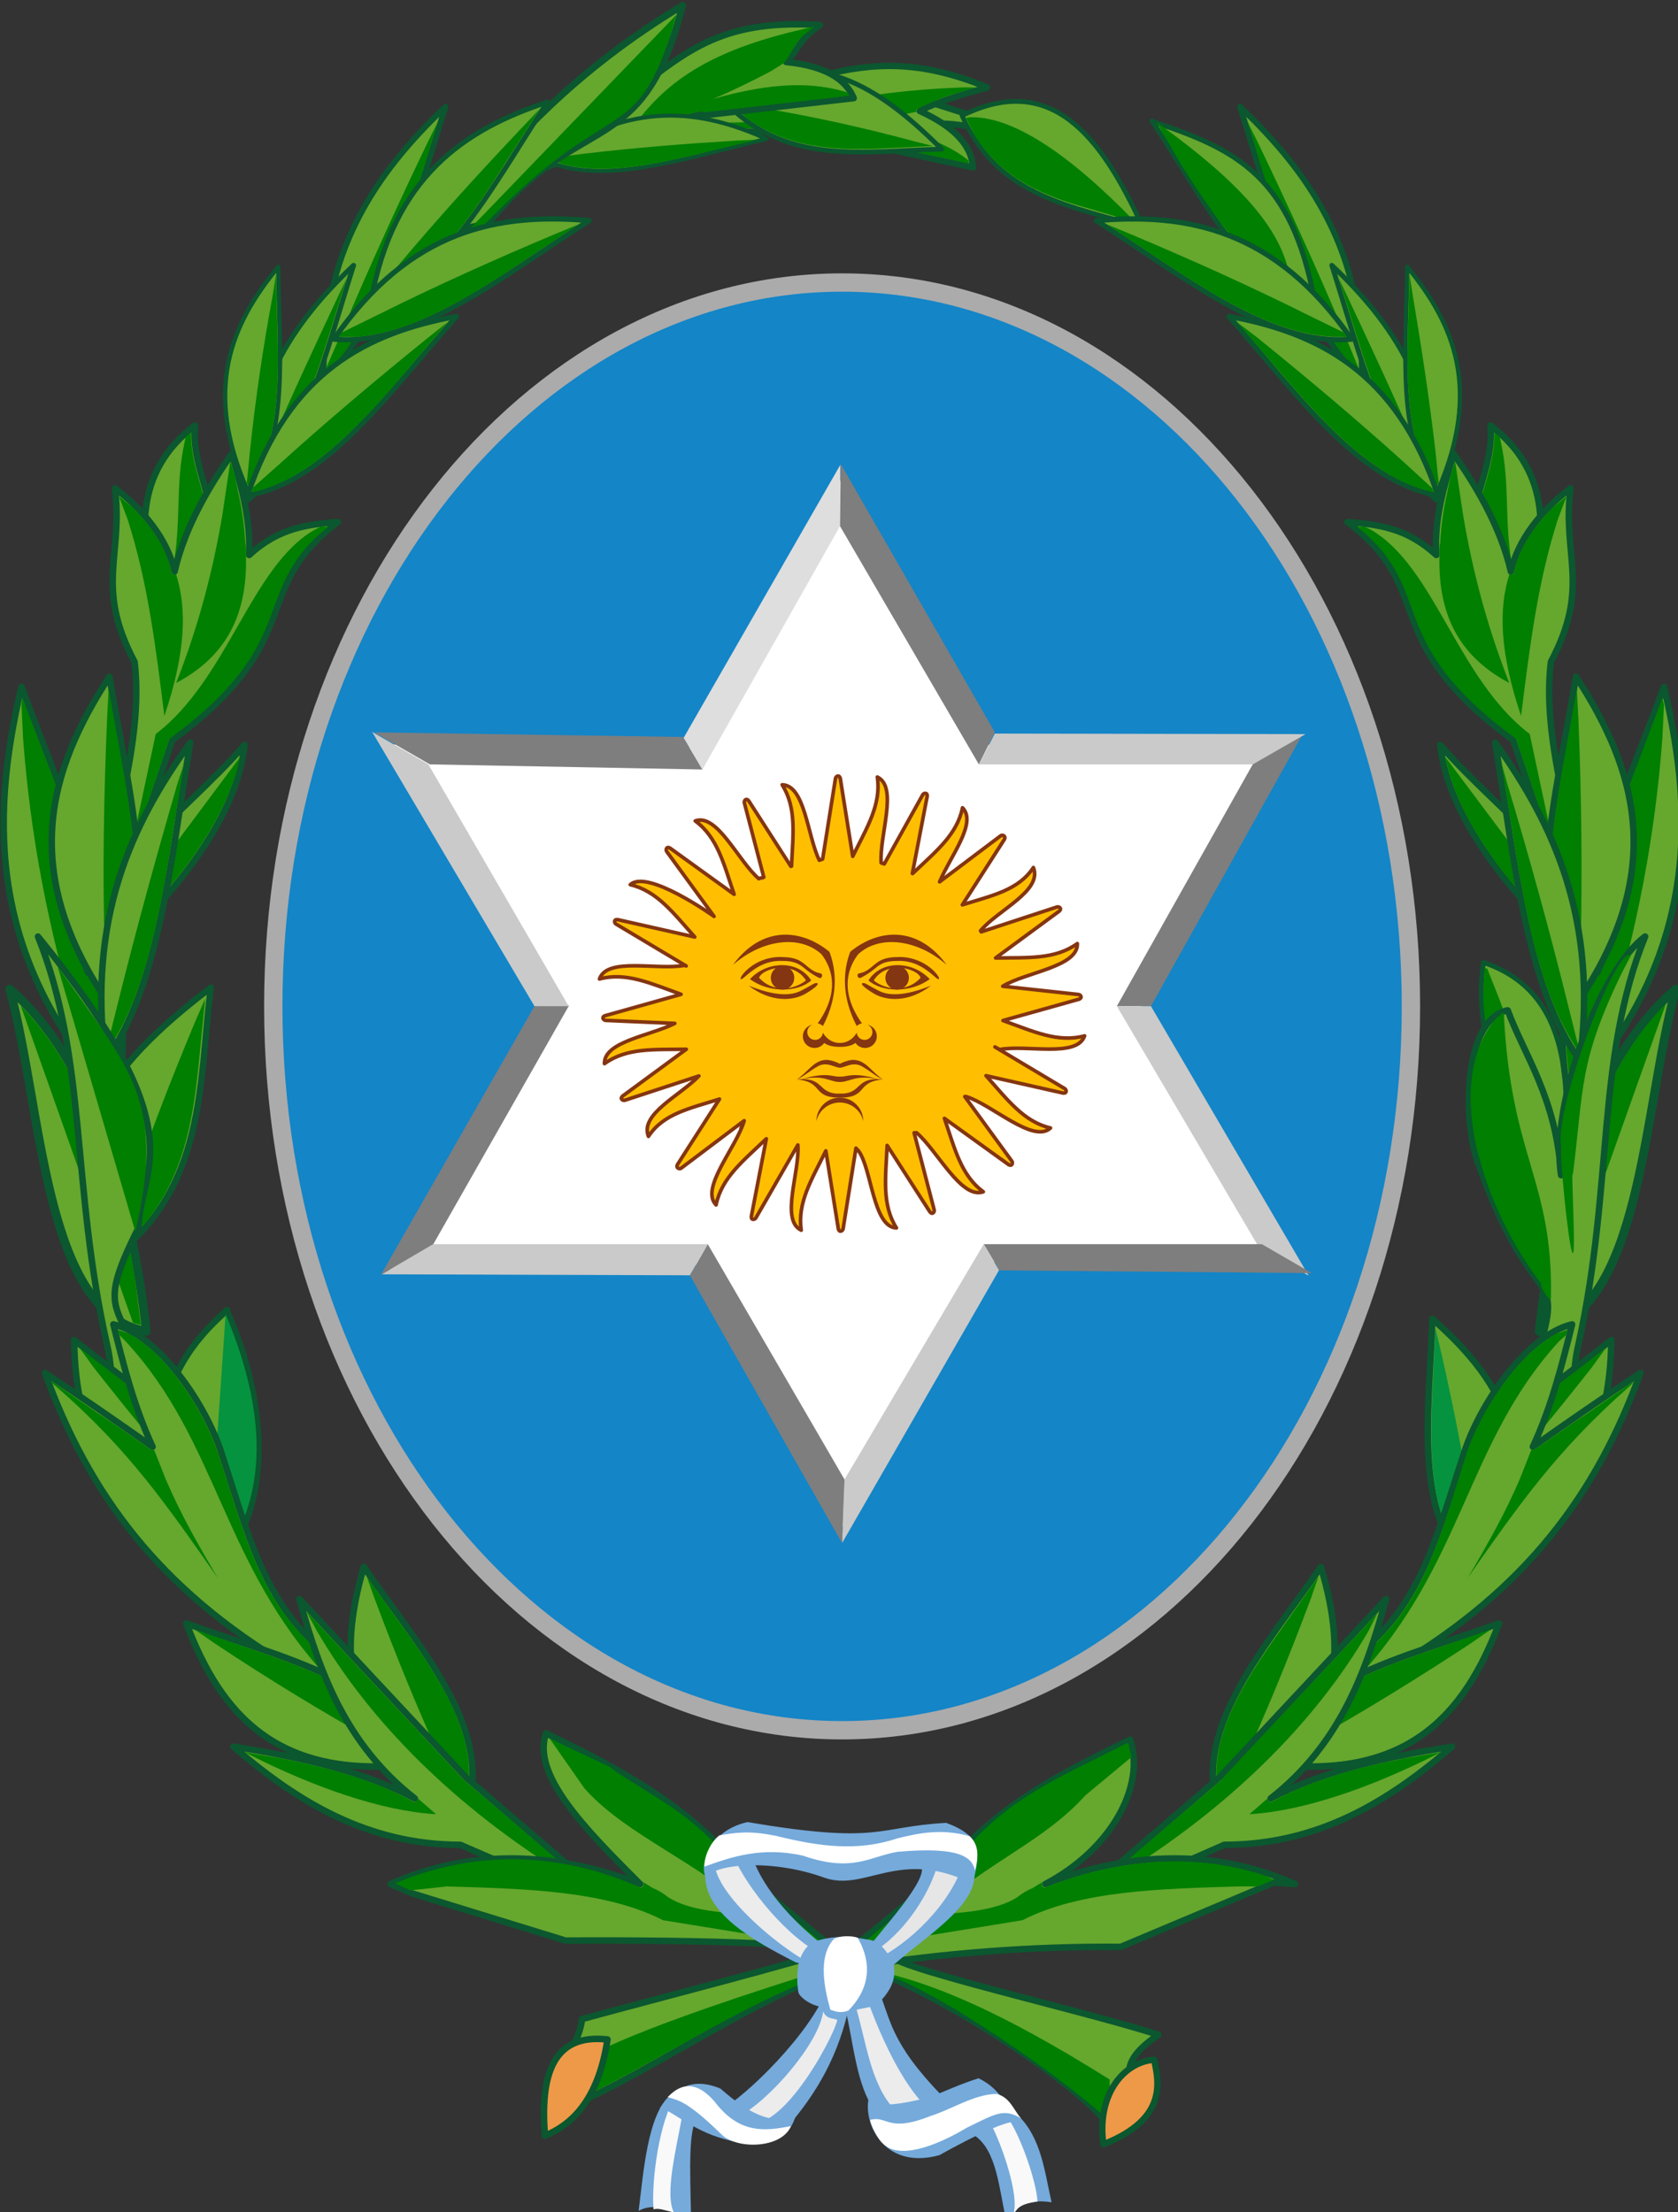 <?xml version="1.0" encoding="UTF-8" standalone="no"?>
<svg
   xmlns:dc="http://purl.org/dc/elements/1.1/"
   xmlns:cc="http://creativecommons.org/ns#"
   xmlns:rdf="http://www.w3.org/1999/02/22-rdf-syntax-ns#"
   xmlns:svg="http://www.w3.org/2000/svg"
   xmlns="http://www.w3.org/2000/svg"
   xmlns:xlink="http://www.w3.org/1999/xlink"
   xmlns:sodipodi="http://sodipodi.sourceforge.net/DTD/sodipodi-0.dtd"
   xmlns:inkscape="http://www.inkscape.org/namespaces/inkscape"
   sodipodi:docname="Escudo_de_la_Provincia_de_Salta.svg"
   inkscape:version="1.0 (4035a4fb49, 2020-05-01)"
   id="svg8"
   version="1.1"
   viewBox="0 0 181.665 239.541"
   height="239.541mm"
   width="181.665mm">
  <rect x="0" y="0" width="181.665" height="239.541" fill="#333333" stroke="none"/>
  <defs
     id="defs2"><clipPath
   id="id0">
    <path
   d="m 17842400,17373200 c 0,5159380 -3287490,9343450 -7341290,9343450 -4053800,0 -7341290,-4184070 -7341290,-9343450 0,-5159380 3287490,-9343450 7341290,-9343450 4053800,0 7341290,4184070 7341290,9343450 z"
   id="path7" />

   </clipPath>
<clipPath
   id="id1">
     <path
   d="m 9673400,29448300 c 0,0 361270,-70260 426490,-40160 65220,35150 135470,-411450 366280,-571980 265950,-180650 702480,-521840 1133980,-1128970 0,0 -95320,-175610 -516800,-120410 0,0 -10060,205710 -55180,285990 -50190,80290 -275970,411450 -562000,521830 -285990,110360 -506780,426490 -602090,697450 -95320,270960 -190680,356250 -190680,356250 z"
   id="path10" />

    </clipPath>
<clipPath
   id="id2">
     <path
   d="m 11018100,29368000 c 0,0 -371290,90310 -426490,-40170 -30100,-65200 -50150,-566970 -275970,-727530 -230830,-155570 -332600,-290020 -824420,-666110 -150640,-115190 -294530,-196920 -349680,-292240 -40170,-70260 -45180,-165580 -90340,-200730 0,0 281020,-30100 732580,80280 0,0 -65250,220780 80290,296050 80280,40130 265950,316130 551940,451580 270920,125450 436500,577030 521800,822900 95360,270960 80290,275970 80290,275970 z"
   id="path13" />

    </clipPath>
<clipPath
   id="id3">
     <path
   d="m 11600200,27707200 c 0,0 -65220,-175610 -667340,-130470 -572020,45170 -898140,40160 -998510,0 -105370,-40130 -195680,-65210 -341190,-95310 -120440,-20090 -366300,-45180 -301050,-40170 -125420,-15030 -240850,0 -240850,0 0,0 -25070,20080 40150,-85300 55200,-85300 170600,-125410 321110,-301060 48730,-56850 805430,-12790 863020,0 70270,15070 150550,10060 180660,0 30090,-10020 371280,-15030 521830,0 185200,40290 451640,57960 492000,57520 105900,-1160 145240,103060 160260,273650 15070,175630 25110,65250 -30090,321140 z"
   id="path16" />

    </clipPath>
<filter
   inkscape:label="Filter0"
   id="filter9985"
   style="color-interpolation-filters:sRGB" />
<filter
   inkscape:label="Filter1"
   id="filter9987"
   style="color-interpolation-filters:sRGB" />
<clipPath
   id="clipPath3599"
   clipPathUnits="userSpaceOnUse">
  <g
     id="use3601"
     inkscape:label="Clip">
    <path
       id="path3784"
       d="M 9,46 A 9,9 0 0 0 -9,46 9.25,9.25 0 0 1 9,46"
       style="mix-blend-mode:color;fill:#843511;fill-opacity:1" />
  </g>
</clipPath>
<clipPath
   clipPathUnits="userSpaceOnUse"
   id="clipPath3599-3">
  <g
     id="use3601-7"
     inkscape:label="Clip">
    <path
       id="path3789"
       d="M 9,46 A 9,9 0 0 0 -9,46 9.25,9.25 0 0 1 9,46"
       style="mix-blend-mode:color;fill:#843511;fill-opacity:1" />
  </g>
</clipPath>
<clipPath
   clipPathUnits="userSpaceOnUse"
   id="clipPath3599-8">
  <use
     height="100%"
     width="100%"
     x="0"
     y="0"
     xlink:href="#g3595-5"
     id="use3601-72" />
</clipPath>
<style
   type="text/css"
   id="style6273">
   <![CDATA[
    .fil14 {fill:#005030}
    .fil8 {fill:#116A43}
    .fil36 {fill:#119551}
    .fil6 {fill:#1485C7}
    .fil40 {fill:#186640}
    .fil12 {fill:#1D6540}
    .fil30 {fill:#2C302C}
    .fil29 {fill:#2C5A3A}
    .fil34 {fill:#2D312D}
    .fil39 {fill:#30A052}
    .fil33 {fill:#34A152}
    .fil32 {fill:#373435}
    .fil1 {fill:#6CB7E3}
    .fil31 {fill:#6FAE4F}
    .fil7 {fill:#8F3236}
    .fil21 {fill:#95BB49}
    .fil18 {fill:#9ABE48}
    .fil15 {fill:#9EC247}
    .fil9 {fill:#A0C247}
    .fil20 {fill:#A23434}
    .fil13 {fill:#B23437}
    .fil16 {fill:#D43438}
    .fil5 {fill:#DB3438}
    .fil11 {fill:#DB5338}
    .fil28 {fill:#DE3338}
    .fil23 {fill:#E05838}
    .fil26 {fill:#E23338}
    .fil27 {fill:#E67138}
    .fil25 {fill:#E75747}
    .fil4 {fill:#F0AC9A}
    .fil17 {fill:#F19B34}
    .fil2 {fill:#F1C161}
    .fil22 {fill:#F5F4F4}
    .fil37 {fill:#F6D24A}
    .fil19 {fill:#F6F9FC}
    .fil24 {fill:#F8D34B}
    .fil3 {fill:#F9D27D}
    .fil10 {fill:#FBFDFE}
    .fil35 {fill:#FCE221}
    .fil38 {fill:#FCF7D9}
    .fil41 {fill:#FCFBEB}
    .fil0 {fill:#FEFEFE}
    .fil42 {fill:#FFFEF6}
    .fil43 {fill:#373435;fill-rule:nonzero}
   ]]>
  </style>

  
  
 
   
   
   
   
   
   
   
   
   
   
   
   
   
   
   
   
   
   
   
   
   
   
   
   
   
   
   
   
   
   
   
   
   
   
   
   
   
   
   
   
   
   
   
   
   
   
   
   
   
   
   
   
   
   
   
   
   
   
   
   
   
   
   
   
   
   
   
   
   
   
   
   
   
   
   
   
   
   
   
   
   
   
   
   
   
   
   
   
   
   
   
   
   
   
   
   
   
   
   
   
   
   
   
   
   
   
   
   
   
   
   
   
   
   
   
   
   
   
   
   
   
   
   
   
   
   
   
   
   
   
   
   
   
   
   
   
   
   
   
   
   
   
   
   
   
   
   
   
   
   
   
   
   
   
   
   
   
   
   
   
   
   
   
   
   
   
   
   
   
   
   
   
   
   
   
   
   
   
   
   
   
   
   
   
   
   
   
   
   
   
   
   
   
   
   
   
   
   
   
   
   
   
   
  </defs>
  <sodipodi:namedview
     inkscape:snap-text-baseline="true"
     inkscape:snap-center="true"
     inkscape:snap-object-midpoints="true"
     inkscape:snap-page="true"
     inkscape:pagecheckerboard="true"
     inkscape:window-maximized="1"
     inkscape:window-y="-8"
     inkscape:window-x="-8"
     inkscape:window-height="705"
     inkscape:window-width="1366"
     fit-margin-bottom="0"
     fit-margin-right="0"
     fit-margin-left="0"
     fit-margin-top="0"
     lock-margins="true"
     inkscape:guide-bbox="true"
     showguides="true"
     showgrid="false"
     inkscape:document-rotation="0"
     inkscape:current-layer="layer1"
     inkscape:document-units="mm"
     inkscape:cy="567.23504"
     inkscape:cx="184.57054"
     inkscape:zoom="0.35355339"
     inkscape:pageshadow="2"
     inkscape:pageopacity="0.0"
     borderopacity="1.0"
     bordercolor="#666666"
     pagecolor="#ffffff"
     id="base">
    <sodipodi:guide
       id="guide3753"
       orientation="1,0"
       position="91.164,130.741" />
    <sodipodi:guide
       id="guide3821"
       orientation="0.5,0.866"
       position="40.464,160.284" />
    <sodipodi:guide
       id="guide3823"
       orientation="-0.505,0.863"
       position="41.243,101.51" />
    <sodipodi:guide
       id="guide3825"
       orientation="0,-1"
       position="59.03,130.596" />
    <sodipodi:guide
       id="guide3827"
       orientation="0,-1"
       position="91.59,72.461" />
    <sodipodi:guide
       id="guide3829"
       orientation="0,-1"
       position="104.617,189.035" />
    <sodipodi:guide
       id="guide3831"
       orientation="1,0"
       position="141.13,143.328" />
    <sodipodi:guide
       id="guide3833"
       orientation="1,0"
       position="40.72,130.596" />
    <sodipodi:guide
       id="guide3835"
       orientation="0,-1"
       position="107.702,160.113" />
    <sodipodi:guide
       id="guide3837"
       orientation="0,-1"
       position="71.32,101.496" />
    <sodipodi:guide
       id="guide3839"
       orientation="1,0"
       position="58.844,144.651" />
    <sodipodi:guide
       id="guide3841"
       orientation="1,0"
       position="123.455,130.899" />
    <sodipodi:guide
       id="guide3843"
       orientation="0.86,0.51"
       position="73.962,159.745" />
    <sodipodi:guide
       id="guide3845"
       orientation="-0.869,0.494"
       position="74.091,100.73" />
    <sodipodi:guide
       id="guide8432"
       orientation="-0.871,0.492"
       position="51.513,112.815" />
    <sodipodi:guide
       id="guide8434"
       orientation="0,-1"
       position="68.039,104.831" />
    <sodipodi:guide
       id="guide8436"
       orientation="-0.865,-0.502"
       position="86.05,88.608" />
    <sodipodi:guide
       id="guide8438"
       orientation="-0.867,0.499"
       position="97.375,89.687" />
    <sodipodi:guide
       id="guide8440"
       orientation="0,-1"
       position="121.039,156.777" />
    <sodipodi:guide
       id="guide8442"
       orientation="0.864,0.504"
       position="97.649,171.08" />
  </sodipodi:namedview>
  <g
     transform="translate(-25.584,0.006)"
     id="layer1"
     inkscape:groupmode="layer"
     inkscape:label="Ebene 1">
    <path
       sodipodi:nodetypes="csssc"
       d="m 178.336,108.962 c 0,43.28 -27.577,78.378 -61.583,78.378 -34.006,0 -61.583,-35.098 -61.583,-78.378 0,-43.28 27.577,-78.378 61.583,-78.378 34.006,0 61.583,35.098 61.583,78.378 z"
       id="path315"
       style="clip-rule:evenodd;fill:#1485c7;fill-opacity:1;fill-rule:evenodd;stroke:#ababab;stroke-width:1.984;stroke-miterlimit:4;stroke-dasharray:none;stroke-opacity:1;image-rendering:optimizeQuality;shape-rendering:geometricPrecision;text-rendering:geometricPrecision" />
    <path
       transform="matrix(6.6418686e-6,-1.4209825e-7,1.4209825e-7,6.6418686e-6,258.085,52.447)"
       inkscape:randomized="0"
       inkscape:rounded="0"
       inkscape:flatsided="false"
       sodipodi:arg2="1.0640183"
       sodipodi:arg1="0.5404195"
       sodipodi:r2="4849889.5"
       sodipodi:r1="8557246"
       sodipodi:cy="8025333"
       sodipodi:cx="-21448888"
       sodipodi:sides="6"
       id="path2613"
       style="clip-rule:evenodd;fill:#ffffff;fill-opacity:1;fill-rule:evenodd;stroke:none;stroke-width:1;stroke-linecap:round;stroke-linejoin:round;stroke-miterlimit:4;stroke-dasharray:none;stroke-opacity:1;image-rendering:optimizeQuality;shape-rendering:geometricPrecision;text-rendering:geometricPrecision"
       sodipodi:type="star"
       d="m -14111110,12428000 -4983822,-162346 -2497888,4315714 -2351316,-4397289 -4986462,-5377 2632507,-4234943.9 -2488575,-4321091.8 4983822,162345.9 2497888,-4315714.65 2351316,4397289.55 4986462,5377.2 -2632507,4234943.6 z" />
    <g
       transform="matrix(1.1069532e-5,0,0,1.1069532e-5,-2.519,-85.09)"
       id="g21793"
       style="clip-rule:evenodd;fill-rule:evenodd;image-rendering:optimizeQuality;shape-rendering:geometricPrecision;text-rendering:geometricPrecision">
      <g
         id="g2656"
         transform="matrix(0.644,0,0,0.644,3742612.4,6250499.1)">
        <g
           transform="matrix(0.475,0,0,0.475,5856781.2,14211029)"
           id="g9490">
    
    
    
    
    
    
    
    
    
    
    
    
    
    
   </g>
        <g
           transform="matrix(1.644,0,0,1.644,39410664,-16040833)"
           id="g11683" />
      </g>
    </g>
    <g
       transform="matrix(1.1069532e-5,0,0,1.1069532e-5,-2.519,-85.09)"
       id="g18840"
       style="clip-rule:evenodd;fill-rule:evenodd;image-rendering:optimizeQuality;shape-rendering:geometricPrecision;text-rendering:geometricPrecision">
      <path
         style="opacity:1;fill:#7e7e7e;fill-opacity:1;fill-rule:evenodd;stroke:none;stroke-width:1;stroke-linecap:round;stroke-linejoin:round;stroke-miterlimit:4;stroke-dasharray:none;stroke-opacity:1"
         d="m 9408895.3,15213127 -2665405.4,-49976 -545184.4,-313332 3022095.1,45204 z"
         id="path9112"
         sodipodi:nodetypes="ccccc" />
      <path
         sodipodi:nodetypes="ccccc"
         id="path10083"
         d="M 10754332,12832772 9408895.3,15213127 9225074.5,14903061 10756818,12234204 Z"
         style="opacity:1;fill:#dedede;fill-opacity:1;fill-rule:evenodd;stroke:none;stroke-width:1;stroke-linecap:round;stroke-linejoin:round;stroke-miterlimit:4;stroke-dasharray:none;stroke-opacity:1" />
    </g>
    <g
       transform="matrix(1.1069532e-5,0,0,1.1069532e-5,-2.519,-85.09)"
       id="g18848"
       style="clip-rule:evenodd;fill-rule:evenodd;image-rendering:optimizeQuality;shape-rendering:geometricPrecision;text-rendering:geometricPrecision">
      <path
         sodipodi:nodetypes="ccccc"
         id="path10091"
         d="m 13461941,17528312 1344487,-2393207 474812,-271677 -1485823,2664884 z"
         style="fill:#7e7e7e;fill-opacity:1;fill-rule:evenodd;stroke:none;stroke-width:1;stroke-linecap:round;stroke-linejoin:round;stroke-miterlimit:4;stroke-dasharray:none;stroke-opacity:1" />
      <path
         style="fill:#cacaca;fill-opacity:1;fill-rule:evenodd;stroke:none;stroke-width:1;stroke-linecap:round;stroke-linejoin:round;stroke-miterlimit:4;stroke-dasharray:none;stroke-opacity:1"
         d="m 14848461,19882185 -1386520,-2353873 h 333476 l 1542668,2636282 z"
         id="path10093"
         sodipodi:nodetypes="ccccc" />
    </g>
    <g
       transform="matrix(1.1069532e-5,0,0,1.1069532e-5,-2.519,-85.09)"
       id="g18844"
       style="clip-rule:evenodd;fill-rule:evenodd;image-rendering:optimizeQuality;shape-rendering:geometricPrecision;text-rendering:geometricPrecision">
      <path
         style="opacity:1;fill:#7e7e7e;fill-opacity:1;fill-rule:evenodd;stroke:none;stroke-width:1;stroke-linecap:round;stroke-linejoin:round;stroke-miterlimit:4;stroke-dasharray:none;stroke-opacity:1"
         d="m 12112342,15163151 -1358010,-2330379 6531,-608833 1507235,2624776 z"
         id="path10097"
         sodipodi:nodetypes="ccccc" />
      <path
         sodipodi:nodetypes="ccccc"
         id="path10099"
         d="m 14791063,15163151 h -2676810 l 154151,-301414 3038946,5228 z"
         style="opacity:1;fill:#cacaca;fill-opacity:1;fill-rule:evenodd;stroke:none;stroke-width:1;stroke-linecap:round;stroke-linejoin:round;stroke-miterlimit:4;stroke-dasharray:none;stroke-opacity:1" />
    </g>
    <g
       transform="matrix(1.1069532e-5,0,0,1.1069532e-5,-2.519,-85.09)"
       id="g18852"
       style="clip-rule:evenodd;fill-rule:evenodd;image-rendering:optimizeQuality;shape-rendering:geometricPrecision;text-rendering:geometricPrecision">
      <path
         style="fill:#7e7e7e;fill-opacity:1;fill-rule:evenodd;stroke:none;stroke-width:1;stroke-linecap:round;stroke-linejoin:round;stroke-miterlimit:4;stroke-dasharray:none;stroke-opacity:1"
         d="m 12159961,19855833 h 2719446 l 489087,283310 -3056474,-26695 z"
         id="path18828"
         sodipodi:nodetypes="ccccc" />
      <path
         sodipodi:nodetypes="ccccc"
         id="path18830"
         d="m 10798326,22157577 1361635,-2301744 149040,255696 -1534660,2668523 z"
         style="fill:#cacaca;fill-opacity:1;fill-rule:evenodd;stroke:none;stroke-width:1;stroke-linecap:round;stroke-linejoin:round;stroke-miterlimit:4;stroke-dasharray:none;stroke-opacity:1" />
    </g>
    <g
       transform="matrix(1.1069532e-5,0,0,1.1069532e-5,-2.519,-85.09)"
       id="g18856"
       style="clip-rule:evenodd;fill-rule:evenodd;image-rendering:optimizeQuality;shape-rendering:geometricPrecision;text-rendering:geometricPrecision">
      <path
         sodipodi:nodetypes="ccccc"
         id="path18832"
         d="m 9460832,19855833 1337494,2301744 -23985,622475 -1488074.5,-2618365 z"
         style="fill:#7e7e7e;fill-opacity:1;fill-rule:evenodd;stroke:none;stroke-width:1;stroke-linecap:round;stroke-linejoin:round;stroke-miterlimit:4;stroke-dasharray:none;stroke-opacity:1" />
      <path
         style="fill:#cacaca;fill-opacity:1;fill-rule:evenodd;stroke:none;stroke-width:1;stroke-linecap:round;stroke-linejoin:round;stroke-miterlimit:4;stroke-dasharray:none;stroke-opacity:1"
         d="M 6776998.6,19855833 H 9460832 l -175382.4,304760 -3012951.2,-9786 z"
         id="path18834"
         sodipodi:nodetypes="ccccc" />
    </g>
    <g
       transform="matrix(1.1069532e-5,0,0,1.1069532e-5,-2.519,-85.09)"
       id="g18860"
       style="clip-rule:evenodd;fill-rule:evenodd;image-rendering:optimizeQuality;shape-rendering:geometricPrecision;text-rendering:geometricPrecision">
      <path
         style="fill:#7e7e7e;fill-opacity:1;fill-rule:evenodd;stroke:none;stroke-width:1;stroke-linecap:round;stroke-linejoin:round;stroke-miterlimit:4;stroke-dasharray:none;stroke-opacity:1"
         d="M 8104271.4,17521277 6776998.6,19855833 6264606,20155868 7765989.8,17528294 Z"
         id="path18836"
         sodipodi:nodetypes="ccccc" />
      <path
         sodipodi:nodetypes="ccccc"
         id="path18838"
         d="m 6727837.6,15162440 1372457.3,2365872 -334305.1,-18 -1587381.1,-2682641 z"
         style="fill:#cacaca;fill-opacity:1;fill-rule:evenodd;stroke:none;stroke-width:1;stroke-linecap:round;stroke-linejoin:round;stroke-miterlimit:4;stroke-dasharray:none;stroke-opacity:1" />
    </g>
    <path
       sodipodi:nodetypes="cccccccccccccccccccccccccccccccccccccccccccccccccccccccccccccccccccccccccccccccccccccccccccccccccc"
       id="path4448"
       d="m 111.962,123.968 c 0.227,2.922 -1.933,8.143 0.366,9.228 -0.444,-2.971 1.125,-5.471 2.664,-8.59 l 1.356,8.464 c 0.141,0.436 0.49,0.165 0.513,-0.021 l 1.392,-8.736 0.272,0.288 c 1.44,1.904 1.567,8.277 4.109,8.349 -1.599,-2.543 -1.164,-5.46 -1.005,-8.935 l 4.638,7.213 c 0.304,0.342 0.509,-0.051 0.455,-0.23 l -2.172,-8.344 0.272,-0.005 c 2.232,1.899 4.827,7.251 7.218,6.386 -2.42,-1.78 -3.083,-4.655 -4.209,-7.946 l 6.957,5.015 c 0.408,0.207 0.461,-0.235 0.345,-0.382 l -5.098,-6.993 h 0.157 c 2.797,0.874 7.262,5.135 9.124,3.402 -2.923,-0.691 -4.658,-3.076 -6.983,-5.664 l 8.359,1.884 c 0.457,0.031 0.332,-0.391 0.168,-0.482 l -7.559,-4.517 0.513,0.283 c 2.876,-0.561 8.377,0.928 9.192,-1.481 -2.9,0.782 -5.561,-0.488 -8.836,-1.659 l 8.249,-2.314 c 0.416,-0.19 0.104,-0.506 -0.084,-0.508 l -8.192,-0.89 v 0 c 2.494,-1.538 8.163,-2.08 8.077,-4.622 -2.439,1.754 -5.374,1.502 -8.851,1.56 l 6.904,-5.077 c 0.323,-0.325 -0.081,-0.51 -0.256,-0.445 l -8.197,2.69 c -0.025,-0.039 -0.053,-0.076 -0.079,-0.115 1.833,-2.219 6.737,-4.314 5.721,-6.847 -1.621,2.467 -4.462,3.022 -7.689,4.041 l 4.554,-7.098 c 0.18,-0.421 -0.263,-0.497 -0.403,-0.382 l -6.616,4.988 c 1.164,-2.766 4.097,-6.388 2.481,-8.019 -0.595,2.929 -2.903,4.737 -5.402,7.124 -0.009,-0.004 -0.018,-0.007 -0.026,-0.01 l 1.607,-8.37 c 0.016,-0.458 -0.402,-0.319 -0.487,-0.152 l -4.161,7.485 c -0.116,-0.021 -0.224,-0.071 -0.335,-0.11 -0.227,-2.922 1.881,-8.211 -0.419,-9.296 0.444,2.971 -1.125,5.471 -2.664,8.59 l -1.351,-8.469 c -0.062,-0.191 -0.165,-0.245 -0.262,-0.23 -0.124,0.019 -0.238,0.152 -0.251,0.256 l -1.392,8.736 -0.361,0.131 c -1.302,-2.656 -1.533,-8.106 -4.02,-8.176 1.58,2.513 1.173,5.394 1.01,8.815 -0.023,0.007 -0.045,0.014 -0.068,0.021 l -4.575,-7.114 c -0.304,-0.342 -0.514,0.051 -0.461,0.23 l 2.104,8.061 c -0.299,0.152 -0.246,-0.005 -0.534,0.162 v 0 c -2.232,-1.899 -4.497,-7.125 -6.888,-6.26 2.42,1.78 3.083,4.655 4.208,7.946 l -6.951,-5.015 c -0.408,-0.207 -0.461,0.235 -0.345,0.382 l 5.125,7.025 c 0,0 -7.209,-5.166 -9.071,-3.434 2.923,0.691 4.658,3.076 6.983,5.664 l -8.359,-1.884 c -0.457,-0.031 -0.332,0.391 -0.168,0.482 l 7.595,4.538 -0.194,-0.068 c -2.876,0.561 -8.377,-0.928 -9.192,1.481 2.9,-0.782 5.561,0.488 8.836,1.659 l -8.255,2.319 c -0.416,0.19 -0.099,0.501 0.089,0.502 l 7.485,0.325 c -2.67,1.348 -7.692,1.968 -7.611,4.36 2.439,-1.754 5.379,-1.502 8.857,-1.56 l -6.909,5.077 c -0.323,0.325 0.086,0.51 0.262,0.445 l 8.009,-2.628 c -1.999,2.108 -6.428,4.126 -5.46,6.543 1.621,-2.467 4.462,-3.022 7.689,-4.041 l -4.554,7.098 c -0.18,0.421 0.268,0.497 0.408,0.382 l 6.82,-5.14 m 0,0 -0.346,0.838 m 0.346,-0.838 c -0.785,2.823 -4.831,7.312 -3.041,9.118 0.598,-2.944 2.925,-4.756 5.439,-7.161 l -1.623,8.417 c -0.016,0.458 0.407,0.319 0.492,0.152 l 4.543,-7.899"
       style="clip-rule:evenodd;fill:#ffbf00;fill-opacity:1;fill-rule:evenodd;stroke:#843511;stroke-width:0.393;stroke-linecap:round;stroke-linejoin:round;stroke-miterlimit:4;stroke-dasharray:none;stroke-opacity:1;image-rendering:optimizeQuality;shape-rendering:geometricPrecision;text-rendering:geometricPrecision" />
    <g
       transform="matrix(0.282,0,0,0.282,116.507,108.408)"
       stroke="none"
       fill="#843511"
       id="face_right-5"
       style="fill:#ffbf00;fill-opacity:1;fill-rule:evenodd;stroke-width:1.5">
      <path
         style="fill:#843511;fill-opacity:1;stroke:none;stroke-opacity:1"
         d="M 41,-14 C 29.5,-24 15,-25.5 7,-18 A 140,50 10 0 0 8.5,8.5 C 8,8.5 7,9 6.5,9.5 A 80,50 10 0 1 4,-19 c 11,-9 26,-10 37,5"
         id="eyebrow_nose-0" />
      <path
         style="fill:#843511;fill-opacity:1;stroke:none;stroke-opacity:1"
         d="m 23,-17 c -6.5,0 -8,1.5 -11,4 -3,2.5 -4.5,2 -5,2.5 -0.5,0.5 0,2 1,1.5 1,-0.5 3,-1.5 6,-4 3,-2.5 6,-2.5 9,-2.5 9,0 14,7.5 15,7 C 39,-9 33,-17 23,-17"
         id="uppalpebra-1" />
      <path
         style="fill:#843511;fill-opacity:1;stroke:none;stroke-opacity:1"
         d="M 34.5,-8.5 C 28,-15.5 16,-16 11,-8 h 2 c 5,-8 17,-4.5 18,-1 v 1"
         id="upeyecontour-0" />
      <path
         style="fill:#843511;fill-opacity:1;stroke:none;stroke-opacity:1"
         id="pupil-2"
         d="M 26.5,-9 A 4.5,4.5 0 0 1 22,-4.5 4.5,4.5 0 0 1 17.5,-9 4.5,4.5 0 0 1 22,-13.5 4.5,4.5 0 0 1 26.5,-9" />
      <path
         style="fill:#843511;fill-opacity:1;stroke:none;stroke-opacity:1"
         d="m 11,-8 c 5,4.5 16,5 23.5,-0.5 L 31,-9 c -5,5.5 -13,5 -18,1 v -1"
         id="loweyecontour-8" />
      <path
         style="fill:#843511;fill-opacity:1;stroke:none;stroke-opacity:1"
         d="M 35,-6 C 26.5,0.5 18,0 13,-3 8,-6 8,-7 9,-7 c 1,0 2,1 6,3 4,2 10,2 20,-2"
         id="lowpalpebra-9" />
      <path
         style="fill:#843511;fill-opacity:1;stroke:none;stroke-opacity:1"
         d="m 10.5,9 a 3,3 0 1 1 -4,3 C 6,13 4,16 0,16 h -1 l 1,1.5 c 1,0 4,0 6,-1.5 a 4.5,4.5 0 1 0 4.5,-7"
         id="nose-5" />
      <path
         style="fill:#843511;fill-opacity:1"
         d="M 16.5,30 C 12,27 10,22.5 5,22.5 4,22.5 2,23 0,24 h -1 l 1,1.5 c 2,0 5,-2.5 8.5,-0.5 3.5,2 5.5,4 8,5"
         id="uplip1-6" />
      <path
         style="fill:#843511;fill-opacity:1;stroke:none;stroke-opacity:1"
         d="M 15,30 C 5,27 3,29 0,29 h -1 l 1,2 c 4,0 6,-3 15,-1"
         id="midlip-1" />
      <path
         style="fill:#843511;fill-opacity:1;stroke:none;stroke-opacity:1"
         d="M 16.5,30 C 5.5,29 9,35.5 0,35.5 H -1 L 0,37 c 11,0 6,-6 16.5,-7"
         id="uplip2-5" />
      <g
         clip-path="url(#clipPath3599-8)"
         id="g3597-2">
        <g
           id="g3595-5"
           inkscape:label="Clip">
          <path
             id="chin-0"
             d="M 9,46 A 9,9 0 0 0 -9,46 9.25,9.25 0 0 1 9,46"
             style="mix-blend-mode:normal;fill:#843511;fill-opacity:1" />
        </g>
      </g>
    </g>
    <g
       style="fill:#ffbf00;fill-opacity:1;fill-rule:evenodd;stroke-width:1.5"
       id="use3351-8"
       fill="#843511"
       stroke="none"
       transform="matrix(-0.282,0,0,0.282,116.507,108.408)">
      <path
         style="fill:#843511;fill-opacity:1;stroke:none;stroke-opacity:1"
         id="path7900-1"
         d="M 41,-14 C 29.5,-24 15,-25.5 7,-18 A 140,50 10 0 0 8.5,8.5 C 8,8.5 7,9 6.5,9.5 A 80,50 10 0 1 4,-19 c 11,-9 26,-10 37,5" />
      <path
         style="fill:#843511;fill-opacity:1"
         id="path7902-0"
         d="m 23,-17 c -6.5,0 -8,1.5 -11,4 -3,2.5 -4.5,2 -5,2.5 -0.5,0.5 0,2 1,1.5 1,-0.5 3,-1.5 6,-4 3,-2.5 6,-2.5 9,-2.5 9,0 14,7.5 15,7 C 39,-9 33,-17 23,-17" />
      <path
         style="fill:#843511;fill-opacity:1;stroke:none;stroke-opacity:1"
         id="path7904-2"
         d="M 34.5,-8.5 C 28,-15.5 16,-16 11,-8 h 2 c 5,-8 17,-4.5 18,-1 v 1" />
      <path
         style="fill:#843511;fill-opacity:1;stroke:none;stroke-opacity:1"
         id="circle7906-8"
         d="M 26.5,-9 A 4.5,4.5 0 0 1 22,-4.5 4.5,4.5 0 0 1 17.5,-9 4.5,4.5 0 0 1 22,-13.5 4.5,4.5 0 0 1 26.5,-9" />
      <path
         style="fill:#843511;fill-opacity:1;stroke:none;stroke-opacity:1"
         id="path7908-3"
         d="m 11,-8 c 5,4.5 16,5 23.5,-0.5 L 31,-9 c -5,5.5 -13,5 -18,1 v -1" />
      <path
         style="fill:#843511;fill-opacity:1;stroke:none;stroke-opacity:1"
         id="path7910-0"
         d="M 35,-6 C 26.5,0.5 18,0 13,-3 8,-6 8,-7 9,-7 c 1,0 2,1 6,3 4,2 10,2 20,-2" />
      <path
         style="fill:#843511;fill-opacity:1;stroke:none;stroke-opacity:1"
         id="path7912-6"
         d="m 10.5,9 a 3,3 0 1 1 -4,3 C 6,13 4,16 0,16 h -1 l 1,1.5 c 1,0 4,0 6,-1.5 a 4.5,4.5 0 1 0 4.5,-7" />
      <path
         style="fill:#843511;fill-opacity:1"
         id="path7914-5"
         d="M 16.5,30 C 12,27 10,22.5 5,22.5 4,22.5 2,23 0,24 h -1 l 1,1.5 c 2,0 5,-2.5 8.5,-0.5 3.5,2 5.5,4 8,5" />
      <path
         style="fill:#843511;fill-opacity:1;stroke:none;stroke-opacity:1"
         id="path7916-1"
         d="M 15,30 C 5,27 3,29 0,29 h -1 l 1,2 c 4,0 6,-3 15,-1" />
      <path
         style="fill:#843511;fill-opacity:1;stroke:none;stroke-opacity:1"
         id="path7918-9"
         d="M 16.5,30 C 5.5,29 9,35.5 0,35.5 H -1 L 0,37 c 11,0 6,-6 16.5,-7" />
    </g>
    <path
       fill="#66a72e"
       stroke="#0b572f"
       stroke-width="0.683"
       stroke-linecap="round"
       stroke-linejoin="round"
       d="m 124.715,10.568 c -2.286,4.742 2.625,0.931 1.44,3.302 0.931,-1.44 7.198,0.931 7.282,-0.508 z"
       id="path4209" />
    <g
       transform="matrix(0.085,0,0,0.085,10.485,-55.311)"
       id="g4215">
      <path
         fill="#66a72e"
         stroke="#0b572f"
         stroke-width="8.064"
         stroke-linecap="round"
         stroke-linejoin="round"
         d="m 1435,762 c -171,-71 -243,15 -443,47 v 14 c 12,-3 243,-9 236,0 l 189,41 c -2,-27 -22,-51 -68,-72 23,-12 54,-21 86,-30 z"
         id="path4211" />
      <path
         fill="#007f01"
         d="m 996,818 v -6 l 29,-5 h 1 c 39,1 78,0 115,-1 87,-28 175,-41 264,-44 h 15 l -33,10 c -15,5 -28,11 -40,17 -2,0 -3,2 -2,3 v 1 l -19,4 c -25,5 -52,8 -80,10 62,3 118,14 160,44 l 5,4 v 0 l 1,4 -181,-39 -2,-2 c -15,-7 -177,-3 -225,0 z"
         id="path4213" />
    </g>
    <g
       transform="matrix(0.085,0,0,0.085,10.485,-55.311)"
       id="g4225">
      <g
         id="g4221">
        <path
           fill="#66a72e"
           d="m 1634,941 c -89,-28 -185,-38 -231,-143 113,-56 177,25 230,142 z m 0,0 z"
           id="path4217" />
        <path
           fill="none"
           stroke="#0b572f"
           stroke-width="5.976"
           stroke-linecap="round"
           stroke-linejoin="round"
           d="m 1634,941 c -89,-28 -185,-38 -231,-143 113,-56 177,25 230,142 m 1,1 z"
           id="path4219" />
      </g>
      <path
         fill="#007f01"
         d="m 1419,823 -11,-22 4,-1 c 54,-2 126,45 212,134 l -57,-17 c -58,-16 -112,-37 -148,-94 z"
         id="path4223" />
    </g>
    <g
       transform="matrix(0.085,0,0,0.085,10.485,-58.911)"
       id="g4595">
      <g
         id="g4235">
        <g
           id="g4231">
          <path
             fill="#66a72e"
             d="m 2165,2203 c -50,-86 -115,-164 -98,-284 108,36 116,150 98,283 z m 0,0 z"
             id="path4227" />
          <path
             fill="none"
             stroke="#0b572f"
             stroke-width="6.141"
             stroke-linecap="round"
             stroke-linejoin="round"
             d="m 2165,2203 c -50,-86 -115,-164 -98,-284 108,36 116,150 98,283 m 0,1 z"
             id="path4229" />
        </g>
        <path
           fill="#007f01"
           d="m 2067,1951 2,-25 3,1 15,38 c 25,65 47,132 67,200 l 8,26 -34,-55 c -34,-56 -63,-112 -61,-185 z"
           id="path4233" />
      </g>
      <g
         id="g4593">
        <g
           id="g4245">
          <g
             id="g4241">
            <path
               fill="#66a72e"
               d="m 1377,883 c -96,2 -194,22 -273,-57 95,-83 185,-31 272,56 z m 0,0 z"
               id="path4237" />
            <path
               fill="none"
               stroke="#0b572f"
               stroke-width="6.116"
               stroke-linecap="round"
               stroke-linejoin="round"
               d="m 1377,883 c -96,2 -194,22 -273,-57 95,-83 185,-31 272,56 m 1,1 z"
               id="path4239" />
          </g>
          <path
             fill="#007f01"
             d="m 1128,843 -17,-16 3,-2 37,6 c 65,11 128,25 191,42 l 24,6 -62,3 c -62,3 -123,0 -176,-39 z"
             id="path4243" />
        </g>
        <g
           id="g4591">
          <g
             id="g4255">
            <g
               id="g4251">
              <path
                 fill="#66a72e"
                 d="m 446,1951 c -15,125 -7,256 -125,344 -90,-137 -6,-244 124,-343 z m 0,0 z"
                 id="path4247" />
              <path
                 fill="none"
                 stroke="#0b572f"
                 stroke-width="7.994"
                 stroke-linecap="round"
                 stroke-linejoin="round"
                 d="m 446,1951 c -15,125 -7,256 -125,344 -90,-137 -6,-244 124,-343 m 1,-1 z"
                 id="path4249" />
            </g>
            <path
               fill="#007f01"
               d="m 348,2267 -23,20 -3,-5 14,-47 c 26,-81 57,-161 90,-240 l 13,-30 -8,81 c -8,81 -22,159 -83,221 z"
               id="path4253" />
          </g>
          <g
             id="g4589">
            <g
               id="g4427">
              <g
                 id="g4261">
                <path
                   fill="#66a72e"
                   stroke="#0b572f"
                   stroke-width="8.225"
                   stroke-linecap="round"
                   stroke-linejoin="round"
                   d="m 1222,725 c -184,-12 -196,83 -377,178 l 4,13 c 11,-6 228,-87 224,-76 l 192,-22 c -10,-24 -36,-41 -86,-46 18,-19 16,-29 43,-47 z"
                   id="path4257" />
                <path
                   fill="#007f01"
                   d="m 852,911 -2,-6 26,-15 h 1 c 37,-12 73,-25 109,-38 42,-57 100,-98 229,-125 l -14,11 c -12,10 -16,26 -25,35 -2,2 -2,-1 -1,0 v 1 l -16,10 c -23,12 -47,24 -73,35 60,-17 115,-24 165,-10 l 6,2 v 0 l 2,4 -184,21 -2,-1 c -16,-2 -169,54 -214,73 z"
                   id="path4259" />
              </g>
              <g
                 id="g4275">
                <g
                   id="g4267">
                  <path
                     fill="#66a72e"
                     stroke="#0b572f"
                     stroke-width="5.18"
                     stroke-linecap="round"
                     stroke-linejoin="round"
                     d="m 1154,870 c -103,24 -209,61 -282,27 111,-78 199,-64 282,-27 z"
                     id="path4263" />
                  <path
                     fill="#007f01"
                     d="m 894,902 -16,-6 3,-2 39,-5 c 67,-8 132,-13 197,-17 l 25,-1 -66,16 c -67,16 -130,29 -182,15 z"
                     id="path4265" />
                </g>
                <g
                   id="g4273">
                  <path
                     fill="#66a72e"
                     stroke="#0b572f"
                     stroke-width="8.706"
                     stroke-linecap="round"
                     stroke-linejoin="round"
                     d="M 742,990 C 817,877 916,779 1047,700 996,900 915,832 799,978 Z"
                     id="path4269" />
                  <path
                     fill="#007f01"
                     d="m 777,1002 -12,-6 274,-284 -6,21 c -47,148 -77,79 -237,245 z"
                     id="path4271" />
                </g>
              </g>
              <g
                 id="g4295">
                <g
                   id="g4281">
                  <path
                     fill="#66a72e"
                     stroke="#0b572f"
                     stroke-width="7.367"
                     stroke-linecap="round"
                     stroke-linejoin="round"
                     d="m 745,829 c -42,132 -75,272 -155,347 -4,-162 66,-262 155,-347 z"
                     id="path4277" />
                  <path
                     fill="#007f01"
                     d="m 593,1167 v -5 l 20,-46 c 35,-83 72,-164 110,-243 l 12,-24 -24,78 c -29,91 -59,176 -109,232 z"
                     id="path4279" />
                </g>
                <g
                   id="g4287">
                  <path
                     fill="#66a72e"
                     stroke="#0b572f"
                     stroke-width="6.352"
                     stroke-linecap="round"
                     stroke-linejoin="round"
                     d="M 875,823 C 806,928 745,1048 650,1077 679,918 769,858 875,823 Z"
                     id="path4283" />
                  <path
                     fill="#007f01"
                     d="m 654,1073 1,-6 30,-36 C 737,969 790,911 844,854 l 21,-22 -44,69 c -46,73 -94,140 -155,167 z"
                     id="path4285" />
                </g>
                <g
                   id="g4293">
                  <path
                     fill="#66a72e"
                     stroke="#0b572f"
                     stroke-width="6.656"
                     stroke-linecap="round"
                     stroke-linejoin="round"
                     d="M 928,974 C 816,1046 706,1135 603,1125 700,985 812,964 928,974 Z"
                     id="path4289" />
                  <path
                     fill="#007f01"
                     d="m 632,1122 h -23 l 3,-5 45,-22 c 76,-38 152,-72 228,-104 l 29,-12 -72,48 c -72,48 -142,90 -210,95 z"
                     id="path4291" />
                </g>
              </g>
              <g
                 id="g4315">
                <g
                   id="g4301">
                  <path
                     fill="#66a72e"
                     stroke="#0b572f"
                     stroke-width="6.269"
                     stroke-linecap="round"
                     stroke-linejoin="round"
                     d="m 628,1031 c -36,113 -64,234 -134,299 -3,-140 57,-226 134,-299 z"
                     id="path4297" />
                  <path
                     fill="#007f01"
                     d="m 498,1322 v -4 l 16,-40 c 31,-72 63,-141 95,-209 l 10,-21 -21,68 c -22,70 -45,137 -82,185 z"
                     id="path4299" />
                </g>
                <g
                   id="g4307">
                  <path
                     fill="#66a72e"
                     stroke="#0b572f"
                     stroke-width="5.483"
                     stroke-linecap="round"
                     stroke-linejoin="round"
                     d="m 532,1033 c 1,107 15,220 -39,285 -57,-129 -21,-212 39,-285 z"
                     id="path4303" />
                  <path
                     fill="#007f01"
                     d="m 494,1312 -2,-4 4,-40 c 7,-68 17,-134 29,-199 l 4,-25 2,70 c 2,73 0,142 -31,190 z"
                     id="path4305" />
                </g>
                <g
                   id="g4313">
                  <path
                     fill="#66a72e"
                     stroke="#0b572f"
                     stroke-width="6.583"
                     stroke-linecap="round"
                     stroke-linejoin="round"
                     d="m 759,1096 c -86,97 -165,211 -266,228 53,-158 153,-207 266,-228 z"
                     id="path4309" />
                  <path
                     fill="#007f01"
                     d="m 498,1320 2,-6 36,-32 c 62,-56 124,-108 187,-159 l 24,-19 -54,64 c -58,68 -116,129 -182,149 z"
                     id="path4311" />
                </g>
              </g>
              <g
                 id="g4329">
                <g
                   id="g4321">
                  <path
                     fill="#66a72e"
                     stroke="#0b572f"
                     stroke-width="8.225"
                     stroke-linecap="round"
                     stroke-linejoin="round"
                     d="m 426,1235 c -8,81 77,142 -46,225 -27,-81 -32,-166 46,-225 z"
                     id="path4317" />
                  <path
                     fill="#007f01"
                     d="m 414,1250 1,-1 6,-5 v 6 c 2,72 61,123 -23,192 l -9,7 2,-6 c 20,-62 9,-121 20,-178 z"
                     id="path4319" />
                </g>
                <g
                   id="g4327">
                  <path
                     fill="#66a72e"
                     stroke="#0b572f"
                     stroke-width="8.225"
                     stroke-linecap="round"
                     stroke-linejoin="round"
                     d="m 327,1740 c 15,-69 30,-139 22,-204 -51,-96 -14,-135 -25,-221 36,27 67,65 76,106 13,-57 45,-110 73,-150 12,42 24,83 22,129 38,-35 75,-39 113,-42 -116,88 -35,148 -211,278 l -42,124 z"
                     id="path4323" />
                  <path
                     fill="#007f01"
                     d="m 350,1750 26,-122 c 92,-70 121,-213 202,-260 l 8,-4 h 10 l -10,8 c -89,80 -26,139 -191,261 -1,1 -2,1 -2,2 l -38,113 z m -21,-425 18,15 c 24,24 43,52 49,82 0,3 4,4 6,2 v 0 1 c 14,44 12,100 -15,180 -11,-88 -21,-170 -47,-251 z m 142,-44 v -1 l 6,20 4,20 c 5,22 8,43 9,64 l 1,7 v 9 1 3 c 1,67 -21,123 -89,159 28,-71 47,-143 59,-215 z"
                     id="path4325" />
                </g>
              </g>
              <g
                 id="g4355">
                <g
                   id="g4335">
                  <path
                     fill="#66a72e"
                     stroke="#0b572f"
                     stroke-width="8.225"
                     stroke-linecap="round"
                     stroke-linejoin="round"
                     d="m 205,1568 c 68,184 158,370 120,525 C 165,1916 164,1741 205,1568 Z"
                     id="path4331" />
                  <path
                     fill="#007f01"
                     d="m 322,2084 -22,-26 -9,-12 -13,-42 c -39,-125 -62,-249 -71,-371 l -2,-42 1,-9 48,125 c 48,126 88,248 72,356 z"
                     id="path4333" />
                </g>
                <g
                   id="g4341">
                  <path
                     fill="#66a72e"
                     stroke="#0b572f"
                     stroke-width="8.225"
                     stroke-linecap="round"
                     stroke-linejoin="round"
                     d="m 489,1642 c -10,98 -98,204 -199,290 -42,-86 121,-199 199,-290 z"
                     id="path4337" />
                  <path
                     fill="#007f01"
                     d="m 292,1925 -3,-7 194,-260 v 1 c -17,80 -81,164 -159,237 z"
                     id="path4339" />
                </g>
                <g
                   id="g4347">
                  <path
                     fill="#66a72e"
                     stroke="#0b572f"
                     stroke-width="8.225"
                     stroke-linecap="round"
                     stroke-linejoin="round"
                     d="m 317,1555 c 25,152 71,312 0,418 -116,-169 -78,-298 0,-418 z"
                     id="path4343" />
                  <path
                     fill="#007f01"
                     d="m 317,1965 -4,-5 -2,-59 c -3,-99 -1,-196 3,-292 l 2,-38 18,99 c 18,105 30,204 -9,281 z"
                     id="path4345" />
                </g>
                <g
                   id="g4353">
                  <path
                     fill="#66a72e"
                     stroke="#0b572f"
                     stroke-width="8.225"
                     stroke-linecap="round"
                     stroke-linejoin="round"
                     d="m 420,1639 c -25,151 -40,312 -108,405 -23,-180 32,-300 108,-405 z"
                     id="path4349" />
                  <path
                     fill="#007f01"
                     d="m 315,2032 -1,-6 13,-52 c 24,-97 50,-191 77,-284 l 8,-24 -14,86 c -16,104 -35,203 -78,271 z"
                     id="path4351" />
                </g>
              </g>
              <g
                 id="g4369">
                <g
                   id="g4361">
                  <path
                     fill="#66a72e"
                     stroke="#0b572f"
                     stroke-width="11.061"
                     stroke-linecap="round"
                     stroke-linejoin="round"
                     d="m 190,1953 c 103,88 155,263 174,436 -131,-23 -132,-283 -174,-436 z"
                     id="path4357" />
                  <path
                     fill="#007f01"
                     d="m 357,2381 -10,-3 -143,-404 v 0 c 78,79 124,212 146,351 z"
                     id="path4359" />
                </g>
                <g
                   id="g4367">
                  <path
                     fill="#66a72e"
                     stroke="#0b572f"
                     stroke-width="8.225"
                     stroke-linecap="round"
                     stroke-linejoin="round"
                     d="m 371,2468 c -37,-121 -76,-93 -17,-211 2,-79 76,-120 -128,-371 63,157 42,316 88,520 5,21 8,50 1,72 z"
                     id="path4363" />
                  <path
                     fill="#007f01"
                     d="m 251,1924 22,31 c 74,105 114,150 77,307 z"
                     id="path4365" />
                </g>
              </g>
              <g
                 id="g4371" />
              <g
                 id="g4395">
                <g
                   id="g4377">
                  <path
                     fill="#66a72e"
                     stroke="#0b572f"
                     stroke-width="8.225"
                     stroke-linecap="round"
                     stroke-linejoin="round"
                     d="m 272,2400 c 99,79 218,148 219,257 -178,-33 -217,-136 -219,-257 z"
                     id="path4373" />
                  <path
                     fill="#007f01"
                     d="m 486,2652 -5,-1 -32,-34 C 395,2557 345,2496 297,2435 l -18,-25 66,51 c 69,53 130,107 140,177 z"
                     id="path4375" />
                </g>
                <g
                   id="g4387">
                  <g
                     id="g4383">
                    <path
                       fill="#66a72e"
                       d="m 466,2362 c 55,122 61,267 -24,339 -91,-151 -69,-258 25,-339 z m 0,0 z"
                       id="path4379" />
                    <path
                       fill="none"
                       stroke="#0b572f"
                       stroke-width="8.225"
                       stroke-linecap="round"
                       stroke-linejoin="round"
                       d="m 466,2362 c 55,122 61,267 -24,339 -91,-151 -69,-258 25,-339 m -1,0 z"
                       id="path4381" />
                  </g>
                  <path
                     fill="#05933f"
                     d="m 443,2695 -3,-5 6,-46 19,-277 c 44,105 64,222 -9,318 z"
                     id="path4385" />
                </g>
                <g
                   id="g4393">
                  <path
                     fill="#66a72e"
                     stroke="#0b572f"
                     stroke-width="8.225"
                     stroke-linecap="round"
                     stroke-linejoin="round"
                     d="m 631,2825 c -111,-65 -130,-155 -171,-280 -19,-61 -79,-151 -138,-165 13,52 26,104 50,156 -44,-31 -90,-63 -137,-94 56,154 145,275 312,374 19,12 40,32 52,53 z"
                     id="path4389" />
                  <path
                     fill="#007f01"
                     d="m 330,2394 -2,-7 14,5 c 50,27 97,101 114,154 36,110 55,194 136,257 l 11,8 -7,20 C 460,2686 457,2531 338,2402 Z m -86,61 v -2 l 58,40 c 23,15 45,31 67,46 1,1 2,1 3,1 h 2 l 15,38 c 18,42 41,83 66,125 -66,-94 -113,-163 -206,-244 z"
                     id="path4391" />
                </g>
              </g>
              <g
                 id="g4415">
                <g
                   id="g4401">
                  <path
                     fill="#66a72e"
                     stroke="#0b572f"
                     stroke-width="8.382"
                     stroke-linecap="round"
                     stroke-linejoin="round"
                     d="m 415,2761 c 122,44 261,74 299,178 -182,25 -255,-62 -299,-178 z"
                     id="path4397" />
                  <path
                     fill="#007f01"
                     d="m 426,2769 81,28 c 84,29 161,61 195,125 l 6,14 h -6 l -42,-22 c -73,-41 -142,-83 -208,-127 z m -5,-3 -1,-3 v 0 l 2,3 z"
                     id="path4399" />
                </g>
                <g
                   id="g4407">
                  <path
                     fill="#66a72e"
                     stroke="#0b572f"
                     stroke-width="8.225"
                     stroke-linecap="round"
                     stroke-linejoin="round"
                     d="m 641,2689 c 71,103 164,204 132,308 -160,-81 -166,-191 -132,-308 z"
                     id="path4403" />
                  <path
                     fill="#007f01"
                     d="m 770,2991 -5,-3 -20,-41 c -34,-73 -63,-145 -90,-217 l -10,-28 48,67 c 50,70 92,138 80,208 z"
                     id="path4405" />
                </g>
                <g
                   id="g4413">
                  <path
                     fill="#66a72e"
                     stroke="#0b572f"
                     stroke-width="8.225"
                     stroke-linecap="round"
                     stroke-linejoin="round"
                     d="M 920,3085 771,2957 559,2730 c 26,94 59,185 147,254 -66,-35 -147,-53 -231,-66 81,70 171,125 289,125 l 122,53 z"
                     id="path4409" />
                  <path
                     fill="#007f01"
                     d="m 568,2746 v 0 l 199,213 1,1 144,123 -7,3 -8,-5 C 760,2996 650,2889 581,2770 Z m -79,179 v 0 l 47,8 c 61,12 119,28 168,55 2,1 4,0 5,-1 l 1,-3 23,20 c -70,-4 -156,-35 -234,-74 z"
                     id="path4411" />
                </g>
              </g>
              <g
                 id="g4425">
                <path
                   fill="#66a72e"
                   stroke="#0b572f"
                   stroke-width="8.225"
                   stroke-linecap="round"
                   stroke-linejoin="round"
                   d="m 1589,3398 c -62,-71 -258,-193 -355,-214 16,-15 -152,-20 -336,-19 l -195,-60 -28,-12 c 101,-45 210,-42 318,0 -71,-71 -138,-139 -120,-192 85,41 189,94 254,182 l 104,85 99,12 c -94,2 215,70 323,105 -83,56 10,71 -64,113 z"
                   id="path4417" />
                <g
                   id="g4423">
                  <path
                     fill="#007f01"
                     d="m 1231,3173 -209,-34 c -74,-38 -177,-40 -275,-43 l -47,5 -19,-9 c 81,-34 189,-49 311,5 3,2 7,-2 5,-6 l -1,-1 13,8 c 7,3 14,7 20,12 27,17 70,20 111,22 -72,-67 -165,-101 -218,-161 l -44,-63 -2,-1 77,36 c 52,39 109,56 171,141 l -4,-3 109,90 c 0,1 1,1 2,1 v 0 z"
                     id="path4419" />
                  <path
                     fill="#007f01"
                     d="m 1592,3397 c -39,-42 -233,-180 -299,-192 -22,-4 -44,-8 -66,-11 l -4,-1 36,5 c 88,10 192,56 332,144 z"
                     id="path4421" />
                </g>
              </g>
            </g>
            <g
               id="g4587">
              <g
                 id="g4429" />
              <g
                 id="g4435">
                <g
                   id="g4431" />
                <g
                   id="g4433" />
              </g>
              <g
                 id="g4459">
                <g
                   id="g4441">
                  <path
                     fill="#66a72e"
                     stroke="#0b572f"
                     stroke-width="7.367"
                     stroke-linecap="round"
                     stroke-linejoin="round"
                     d="m 1757,829 c 42,132 75,272 155,347 4,-162 -66,-262 -155,-347 z"
                     id="path4437" />
                  <path
                     fill="#007f01"
                     d="m 1908,1167 -8,-8 c -50,-56 -81,-141 -109,-231 l -24,-79 12,24 c 38,79 75,160 110,243 l 19,46 z"
                     id="path4439" />
                </g>
                <g
                   id="g4451">
                  <g
                     id="g4447">
                    <path
                       fill="#66a72e"
                       d="m 1645,847 c 69,105 112,201 207,230 -29,-159 -100,-194 -206,-229 z m 0,0 z"
                       id="path4443" />
                    <path
                       fill="none"
                       stroke="#0b572f"
                       stroke-width="6.352"
                       stroke-linecap="round"
                       stroke-linejoin="round"
                       d="m 1645,847 c 69,105 112,201 207,230 -29,-159 -100,-194 -206,-229 m -1,-1 z"
                       id="path4445" />
                  </g>
                  <path
                     fill="#007f01"
                     d="m 1848,1073 -12,-5 c -62,-27 -109,-94 -155,-167 l -30,-52 7,5 c 102,74 145,128 159,177 l 30,36 z"
                     id="path4449" />
                </g>
                <g
                   id="g4457">
                  <path
                     fill="#66a72e"
                     stroke="#0b572f"
                     stroke-width="6.656"
                     stroke-linecap="round"
                     stroke-linejoin="round"
                     d="m 1574,974 c 112,72 222,161 325,151 -97,-140 -209,-161 -325,-151 z"
                     id="path4453" />
                  <path
                     fill="#007f01"
                     d="m 1654,1023 -66,-44 29,12 c 76,32 152,66 228,104 l 45,22 3,5 h -13 c -72,-1 -148,-47 -226,-99 z"
                     id="path4455" />
                </g>
              </g>
              <g
                 id="g4479">
                <g
                   id="g4465">
                  <path
                     fill="#66a72e"
                     stroke="#0b572f"
                     stroke-width="6.269"
                     stroke-linecap="round"
                     stroke-linejoin="round"
                     d="m 1874,1031 c 36,113 64,234 133,299 4,-140 -56,-226 -133,-299 z"
                     id="path4461" />
                  <path
                     fill="#007f01"
                     d="m 2004,1322 -18,-21 c -37,-48 -60,-115 -82,-185 l -21,-68 10,21 c 32,68 64,137 95,209 l 16,40 z"
                     id="path4463" />
                </g>
                <g
                   id="g4471">
                  <path
                     fill="#66a72e"
                     stroke="#0b572f"
                     stroke-width="5.483"
                     stroke-linecap="round"
                     stroke-linejoin="round"
                     d="m 1970,1033 c -1,107 -15,220 39,285 56,-129 21,-212 -39,-285 z"
                     id="path4467" />
                  <path
                     fill="#007f01"
                     d="m 2008,1312 -6,-8 c -31,-48 -33,-117 -31,-190 l 2,-70 4,25 c 11,65 21,131 29,199 l 4,40 z"
                     id="path4469" />
                </g>
                <g
                   id="g4477">
                  <path
                     fill="#66a72e"
                     stroke="#0b572f"
                     stroke-width="6.583"
                     stroke-linecap="round"
                     stroke-linejoin="round"
                     d="m 1743,1096 c 85,97 165,211 266,228 -53,-158 -153,-207 -266,-228 z"
                     id="path4473" />
                  <path
                     fill="#007f01"
                     d="m 2004,1320 -13,-3 c -66,-20 -124,-81 -182,-149 l -55,-64 25,19 c 63,51 125,103 187,159 l 36,33 z"
                     id="path4475" />
                </g>
              </g>
              <g
                 id="g4493">
                <g
                   id="g4485">
                  <path
                     fill="#66a72e"
                     stroke="#0b572f"
                     stroke-width="8.225"
                     stroke-linecap="round"
                     stroke-linejoin="round"
                     d="m 2076,1235 c 8,81 -77,142 46,225 27,-81 32,-166 -46,-225 z"
                     id="path4481" />
                  <path
                     fill="#007f01"
                     d="m 2113,1449 -9,-7 c -84,-69 -25,-120 -23,-192 v -6 l 6,5 1,1 3,15 c 11,57 0,116 20,178 z"
                     id="path4483" />
                </g>
                <g
                   id="g4491">
                  <path
                     fill="#66a72e"
                     stroke="#0b572f"
                     stroke-width="8.225"
                     stroke-linecap="round"
                     stroke-linejoin="round"
                     d="m 2175,1740 c -15,-69 -30,-139 -22,-204 51,-96 14,-135 25,-221 -36,27 -67,65 -76,106 -13,-57 -45,-110 -73,-150 -12,42 -25,83 -22,129 -38,-35 -75,-39 -113,-42 116,88 35,148 211,278 l 42,124 z"
                     id="path4487" />
                  <path
                     fill="#007f01"
                     d="m 2152,1750 -5,-2 -38,-113 c 0,-1 -1,-1 -2,-2 -166,-123 -102,-181 -191,-261 l -10,-8 h 10 l 8,4 c 81,47 110,190 202,260 z m -52,-326 v 0 c 2,2 6,1 6,-2 6,-30 25,-58 49,-82 l 18,-15 -11,29 c -26,81 -36,163 -47,251 -27,-80 -29,-136 -15,-180 z m -89,-23 v -1 -9 l 1,-7 c 1,-21 4,-42 9,-64 l 4,-20 6,-20 v 1 l 10,67 c 12,72 31,144 59,215 -68,-36 -90,-92 -89,-159 z"
                     id="path4489" />
                </g>
              </g>
              <g
                 id="g4519">
                <g
                   id="g4499">
                  <path
                     fill="#66a72e"
                     stroke="#0b572f"
                     stroke-width="8.225"
                     stroke-linecap="round"
                     stroke-linejoin="round"
                     d="m 2297,1568 c -68,184 -158,370 -120,525 160,-177 161,-352 120,-525 z"
                     id="path4495" />
                  <path
                     fill="#007f01"
                     d="m 2180,2084 -4,-21 c -16,-108 24,-230 72,-356 l 47,-125 2,9 -2,42 c -9,122 -32,246 -71,371 l -13,42 -9,12 z"
                     id="path4497" />
                </g>
                <g
                   id="g4505">
                  <path
                     fill="#66a72e"
                     stroke="#0b572f"
                     stroke-width="8.225"
                     stroke-linecap="round"
                     stroke-linejoin="round"
                     d="m 2012,1642 c 11,98 99,204 200,290 42,-86 -122,-199 -200,-290 z"
                     id="path4501" />
                  <path
                     fill="#007f01"
                     d="m 2210,1925 -32,-29 c -79,-73 -143,-157 -159,-237 v -1 l 194,259 z"
                     id="path4503" />
                </g>
                <g
                   id="g4511">
                  <path
                     fill="#66a72e"
                     stroke="#0b572f"
                     stroke-width="8.225"
                     stroke-linecap="round"
                     stroke-linejoin="round"
                     d="m 2185,1555 c -25,152 -71,312 0,418 116,-169 78,-298 0,-418 z"
                     id="path4507" />
                  <path
                     fill="#007f01"
                     d="m 2185,1965 -8,-14 c -39,-77 -27,-176 -9,-281 l 18,-99 2,38 c 4,96 5,193 3,292 l -2,59 z"
                     id="path4509" />
                </g>
                <g
                   id="g4517">
                  <path
                     fill="#66a72e"
                     stroke="#0b572f"
                     stroke-width="8.225"
                     stroke-linecap="round"
                     stroke-linejoin="round"
                     d="m 2082,1639 c 25,151 40,312 108,405 23,-180 -33,-300 -108,-405 z"
                     id="path4513" />
                  <path
                     fill="#007f01"
                     d="m 2187,2032 -5,-9 c -43,-68 -62,-167 -78,-271 l -14,-87 7,25 c 28,93 54,187 78,284 l 13,52 z"
                     id="path4515" />
                </g>
              </g>
              <g
                 id="g4533">
                <g
                   id="g4525">
                  <path
                     fill="#66a72e"
                     stroke="#0b572f"
                     stroke-width="11.061"
                     stroke-linecap="round"
                     stroke-linejoin="round"
                     d="m 2312,1953 c -103,88 -155,263 -174,436 131,-23 132,-283 174,-436 z"
                     id="path4521" />
                  <path
                     fill="#007f01"
                     d="m 2145,2381 7,-56 c 22,-139 68,-272 145,-351 l 2,-1 -144,405 z"
                     id="path4523" />
                </g>
                <g
                   id="g4531">
                  <path
                     fill="#66a72e"
                     stroke="#0b572f"
                     stroke-width="8.225"
                     stroke-linecap="round"
                     stroke-linejoin="round"
                     d="m 2136,2419 c 36,-120 -5,-43 -77,-248 -19,-56 -16,-180 39,-191 21,57 62,112 68,210 -15,-93 52,-264 107,-304 -63,156 -40,316 -85,520 -5,21 -8,50 -1,72 z"
                     id="path4527" />
                  <path
                     fill="#007f01"
                     d="m 2084,1989 c 7,-2 5,-8 9,-5 9,185 63,212 60,363 -2,8 -24,-35 -6,-11 -68,-82 -140,-256 -63,-347 z m 82,165 c -9,-49 69,-252 87,-244 l 4,-4 -13,25 c -56,115 -49,148 -63,258 -3,-12 5,115 -1,99 -5,-12 -16,-123 -14,-134 z"
                     id="path4529" />
                </g>
              </g>
              <g
                 id="g4535" />
              <g
                 id="g4555">
                <g
                   id="g4541">
                  <path
                     fill="#66a72e"
                     stroke="#0b572f"
                     stroke-width="8.225"
                     stroke-linecap="round"
                     stroke-linejoin="round"
                     d="m 2230,2400 c -99,79 -218,148 -219,257 178,-33 217,-136 219,-257 z"
                     id="path4537" />
                  <path
                     fill="#007f01"
                     d="m 2016,2652 1,-14 c 10,-70 71,-124 140,-177 l 66,-51 -18,25 c -48,61 -98,122 -152,182 l -32,34 z"
                     id="path4539" />
                </g>
                <g
                   id="g4547">
                  <path
                     fill="#66a72e"
                     stroke="#0b572f"
                     stroke-width="8.225"
                     stroke-linecap="round"
                     stroke-linejoin="round"
                     d="m 2002,2373 c -4,124 -27,256 58,328 91,-151 35,-246 -58,-328 z"
                     id="path4543" />
                  <path
                     fill="#05933f"
                     d="m 2059,2695 -11,-11 c -48,-53 -50,-133 -46,-217 l 4,-82 7,30 c 17,74 32,151 43,229 l 6,46 z"
                     id="path4545" />
                </g>
                <g
                   id="g4553">
                  <path
                     fill="#66a72e"
                     stroke="#0b572f"
                     stroke-width="8.225"
                     stroke-linecap="round"
                     stroke-linejoin="round"
                     d="m 1870,2825 c 112,-65 131,-155 172,-280 19,-61 79,-151 138,-165 -13,52 -26,104 -50,156 44,-31 90,-63 137,-94 -56,154 -145,275 -312,374 -19,12 -40,32 -52,53 z"
                     id="path4549" />
                  <path
                     fill="#007f01"
                     d="m 1906,2831 -7,-20 11,-8 c 81,-63 100,-147 135,-257 17,-53 65,-127 115,-154 l 14,-5 -2,7 -9,8 c -118,129 -121,284 -257,429 z m 222,-291 h 2 c 1,0 2,0 3,-1 22,-15 44,-31 67,-46 l 58,-40 -1,2 -4,4 c -93,82 -140,150 -206,244 25,-42 48,-83 66,-125 z"
                     id="path4551" />
                </g>
              </g>
              <g
                 id="g4575">
                <g
                   id="g4561">
                  <path
                     fill="#66a72e"
                     stroke="#0b572f"
                     stroke-width="8.382"
                     stroke-linecap="round"
                     stroke-linejoin="round"
                     d="m 2087,2761 c -122,44 -261,74 -299,178 182,25 255,-62 299,-178 z"
                     id="path4557" />
                  <path
                     fill="#007f01"
                     d="m 1800,2936 -11,-1 5,1 6,-14 c 34,-64 111,-96 195,-125 l 81,-28 -26,18 c -67,44 -135,86 -208,127 z"
                     id="path4559" />
                </g>
                <g
                   id="g4567">
                  <path
                     fill="#66a72e"
                     stroke="#0b572f"
                     stroke-width="8.225"
                     stroke-linecap="round"
                     stroke-linejoin="round"
                     d="m 1860,2689 c -71,103 -163,204 -131,308 160,-81 166,-191 131,-308 z"
                     id="path4563" />
                  <path
                     fill="#007f01"
                     d="m 1732,2991 -3,-14 c -12,-70 30,-138 80,-208 l 48,-68 -10,29 c -27,72 -56,144 -90,217 l -20,41 z"
                     id="path4565" />
                </g>
                <g
                   id="g4573">
                  <path
                     fill="#66a72e"
                     stroke="#0b572f"
                     stroke-width="8.225"
                     stroke-linecap="round"
                     stroke-linejoin="round"
                     d="m 1582,3085 149,-128 212,-227 c -26,94 -59,185 -147,254 66,-35 147,-53 231,-66 -81,70 -171,125 -290,125 l -121,53 z"
                     id="path4569" />
                  <path
                     fill="#007f01"
                     d="m 1597,3086 -7,-3 144,-123 v -1 l 200,-213 h -1 l -12,24 c -69,119 -179,226 -316,311 z m 172,-82 23,-20 1,3 c 1,1 3,2 5,1 49,-27 107,-43 168,-55 l 47,-8 v 0 l -10,5 c -78,39 -164,70 -234,74 z"
                     id="path4571" />
                </g>
              </g>
              <g
                 id="g4585">
                <path
                   fill="#66a72e"
                   stroke="#0b572f"
                   stroke-width="8.225"
                   stroke-linecap="round"
                   stroke-linejoin="round"
                   d="m 877,3386 c 102,-32 288,-170 393,-188 109,-17 221,-26 335,-25 l 195,-82 27,2 c -101,-45 -210,-42 -318,0 84,-44 128,-125 108,-184 -85,42 -177,86 -242,174 l -104,85 c -107,33 -235,65 -352,97 -5,41 -42,68 -42,121 z"
                   id="path4577" />
                <g
                   id="g4583">
                  <path
                     fill="#007f01"
                     d="m 1271,3172 v 0 c 1,0 2,0 2,-1 l 105,-85 v -1 c 57,-77 105,-106 174,-141 l 62,-31 5,18 -59,49 c -54,60 -126,85 -198,152 41,-2 84,-5 111,-22 6,-5 13,-9 20,-12 l 13,-8 -1,1 c -2,4 2,8 5,6 94,-37 189,-44 278,-15 l 13,6 c -1,-1 -2,0 -2,0 l -19,8 h -25 c -98,3 -201,5 -275,43 l -209,34 z"
                     id="path4579" />
                  <path
                     fill="#007f01"
                     d="m 896,3376 21,-37 8,-26 c 10,-3 43,-31 325,-118 l 29,-2 -5,1 c -127,33 -253,125 -378,182 z"
                     id="path4581" />
                </g>
              </g>
            </g>
          </g>
        </g>
      </g>
    </g>
    <path
       fill="#ee9948"
       stroke="#0b572f"
       stroke-width="0.706"
       stroke-linecap="round"
       stroke-linejoin="round"
       d="m 84.578,231.237 c 2.71,-1.101 5.758,-3.641 6.774,-10.415 -6.012,-0.677 -7.282,3.98 -6.774,10.415 z"
       id="path4597" />
    <path
       fill="#ee9948"
       stroke="#0b572f"
       stroke-width="0.683"
       stroke-linecap="round"
       stroke-linejoin="round"
       d="m 150.541,223.023 c 0.423,2.202 1.609,6.351 -5.504,9.145 -0.762,-5.673 2.456,-8.976 5.504,-9.145 z"
       id="path4599" />
    <path
       style="stroke-width:0.085"
       fill="#75aadb"
       d="m 101.936,203.209 c 0.085,4.065 5.419,7.028 9.569,9.145 1.355,0.762 2.879,-0.677 3.048,-1.863 -5.335,-4.234 -7.367,-8.298 -7.706,-10.161 -1.524,0.677 -5.927,-0.677 -4.911,2.879 z"
       id="path4603" />
    <path
       style="stroke-width:0.085"
       fill="#75aadb"
       d="m 118.872,211.761 2.879,1.524 c 3.218,-3.133 9.738,-6.774 9.315,-10.585 l -5.758,-0.677 c 0.847,1.44 -4.234,6.859 -6.435,9.738 z"
       id="path4605" />
    <path
       style="stroke-width:0.085"
       fill="#ececec"
       d="m 102.953,201.346 c 1.016,-0.169 0.508,-1.185 1.863,-0.847 1.016,2.964 5.25,8.637 9.484,11.008 0.423,0.254 -2.371,-0.339 -1.863,0.593 -4.149,-2.54 -9.823,-7.79 -9.484,-10.754 z"
       id="path4607" />
    <path
       style="stroke-width:0.085"
       fill="#e6e6e6"
       d="m 127.001,202.193 c -0.847,2.794 -3.218,6.69 -6.435,8.891 l -0.169,1.101 c 3.556,-1.694 8.129,-6.012 9.484,-10.5 z"
       id="path4609" />
    <g
       transform="matrix(0.085,0,0,0.085,9.892,-55.735)"
       id="g4623">
      <path
         fill="#75aadb"
         d="m 1261,3213 c 11,46 14,98 38,132 l 87,-18 c -69,-71 -66,-98 -84,-140 z"
         id="path4611" />
      <path
         fill="#75aadb"
         d="m 1426,3376 c 28,19 31,67 40,107 11,-10 20,-28 58,-22 -9,-39 -13,-83 -44,-112 z"
         id="path4613" />
      <path
         fill="#ececec"
         d="m 1274,3210 15,-8 c 10,28 38,100 74,136 l -39,5 c -31,-33 -36,-87 -50,-133 z"
         id="path4615" />
      <path
         fill="#f9f9f9"
         d="m 1447,3362 c -6,-30 20,-10 21,-9 17,24 37,83 38,107 -26,4 -24,9 -31,16 9,-22 -15,-90 -28,-114 z"
         id="path4617" />
      <path
         fill="#75aadb"
         d="m 1381,3401 c 43,-24 99,-52 104,-40 -2,-9 -10,-17 -16,-24 -2,-2 -4,-4 -5,-5 -10,-13 -17,-21 -33,-29 -22,7 -42,16 -59,23 -105,29 -76,-13 -80,-1 -10,31 16,96 89,76 z"
         id="path4619" />
      <path
         fill="#ffffff"
         d="m 1293,3356 c 22,-6 22,17 77,-5 26,-8 56,-28 84,-28 17,4 22,21 31,31 -22,-13 -32,-6 -69,12 -40,24 -87,41 -107,20 -6,-5 -16,-24 -16,-30 z"
         id="path4621" />
    </g>
    <g
       transform="matrix(0.085,0,0,0.085,9.892,-55.735)"
       id="g4637">
      <path
         fill="#75aadb"
         d="m 1234,3199 31,17 c -16,71 -50,116 -73,144 l -95,-14 c 25,-9 108,-86 137,-147 z"
         id="path4625" />
      <path
         fill="#75aadb"
         d="m 998,3472 c 21,-12 44,0 67,15 -2,-81 -3,-110 7,-137 l -33,-26 c -30,24 -35,102 -41,148 z"
         id="path4627" />
      <path
         fill="#ececec"
         d="m 1233,3218 c -5,40 -68,113 -108,134 43,44 120,-97 126,-123 -3,-3 -13,0 -18,-11 z"
         id="path4629" />
      <path
         fill="#f9f9f9"
         d="m 1045,3326 c 33,-30 -22,111 -2,148 -13,-3 -19,-6 -26,-4 -3,-38 8,-114 28,-144 z"
         id="path4631" />
      <path
         fill="#75aadb"
         d="m 1025,3341 c 25,-32 47,-37 77,-25 21,18 59,51 96,35 -9,30 -36,47 -99,27 -37,-12 -65,-38 -74,-37 z"
         id="path4633" />
      <path
         fill="#ffffff"
         d="m 1035,3327 c 9,-9 30,-29 60,6 32,42 65,37 97,31 -12,29 -70,30 -89,10 -45,-44 -56,-43 -68,-47 z"
         id="path4635" />
    </g>
    <path
       style="stroke-width:0.085"
       fill="#75aadb"
       d="m 106.509,197.281 c 14.48,2.456 13.887,0.508 21.508,0.085 3.895,1.44 3.726,3.133 2.879,6.605 -7.96,-3.98 -11.601,0.931 -16.089,-0.677 -6.097,-2.202 -12.617,-1.355 -12.702,0.169 -0.508,-3.048 1.101,-5.419 4.403,-6.181 z"
       id="path4639" />
    <path
       style="stroke-width:0.085"
       fill="#ffffff"
       d="m 103.461,198.721 c -1.185,0.931 -1.694,2.71 -1.609,3.387 2.794,-1.016 6.181,-2.202 10.669,-1.185 5.419,1.863 7.198,0.085 10.246,-0.423 6.774,-0.593 8.044,0.593 8.383,2.032 0.254,-1.101 0.593,-2.625 -0.593,-3.726 -3.048,-0.847 -5.504,-0.339 -7.875,0.254 -4.319,1.44 -8.468,0.847 -12.956,-0.254 -3.133,-0.677 -4.657,-0.339 -6.266,-0.085 z"
       id="path4641" />
    <path
       style="stroke-width:0.085"
       fill="#75aadb"
       d="m 112.098,212.354 c 0.339,-0.931 0.762,-1.778 1.863,-2.202 1.948,-0.593 3.726,-0.508 5.419,-0.169 1.44,0.085 2.202,1.27 2.964,2.625 0.085,0.847 0.169,1.609 -0.423,2.71 -1.44,2.456 -2.54,1.863 -3.81,2.371 -0.931,-0.085 -1.609,-0.085 -3.133,-0.339 -1.694,-0.085 -2.964,-1.27 -2.964,-1.694 -0.169,-1.016 -0.169,-2.117 0.085,-3.302 z"
       id="path4643" />
    <path
       style="stroke-width:0.085"
       fill="#ffffff"
       d="m 115.824,209.983 c -1.44,1.609 -1.27,4.403 -0.339,7.621 0.508,0.169 1.101,0.423 1.948,0.085 3.387,-3.472 1.609,-6.774 1.016,-7.875 -0.593,-0.254 -2.117,-0.254 -2.625,0.169 z"
       id="path4645" />
    <g
       transform="matrix(1,0,0,0.627,0,29.62)"
       style="fill:#ff00ff;stroke:none"
       id="g8284" />
    <g
       id="g8284-8"
       style="fill:#ff00ff;stroke:none"
       transform="matrix(0.495,0.869,-0.545,0.31,99.867,-80.035)" />
    <g
       transform="matrix(-0.499,0.867,0.544,0.313,135.197,-81.869)"
       style="fill:#ff00ff;stroke:none"
       id="g8284-8-2" />
    <g
       id="g8284-8-2-5"
       style="fill:#ff00ff;stroke:none"
       transform="matrix(-0.499,0.867,0.544,0.313,152.917,-2.075)" />
    <g
       id="g8284-8-2-2"
       style="fill:#ff00ff;stroke:none"
       transform="matrix(0.499,0.867,-0.544,0.313,81.677,-0.997)" />
    <g
       id="g8284-8-2-7"
       style="fill:#ff00ff;stroke:none"
       transform="matrix(0.505,0.863,-0.541,0.317,127.686,-28.926)" />
    <g
       transform="matrix(0.505,0.863,-0.541,0.317,48.325,-56.194)"
       style="fill:#ff00ff;stroke:none"
       id="g8284-8-2-7-0" />
    <g
       transform="matrix(-0.505,0.863,0.541,0.317,105.322,-26.659)"
       style="fill:#ff00ff;stroke:none"
       id="g8284-8-2-7-5" />
    <g
       transform="matrix(-0.495,0.869,0.545,0.311,181.805,-53.642)"
       style="fill:#ff00ff;stroke:none"
       id="g8284-8-2-7-3" />
    <g
       id="g8284-4"
       style="fill:#ff00ff;stroke:none"
       transform="matrix(1,0,0,0.627,-56.184,84.901)" />
    <g
       id="g8284-9"
       style="fill:#ff00ff;stroke:none"
       transform="matrix(1,0,0,0.627,3.705,84.086)" />
  </g>
</svg>
